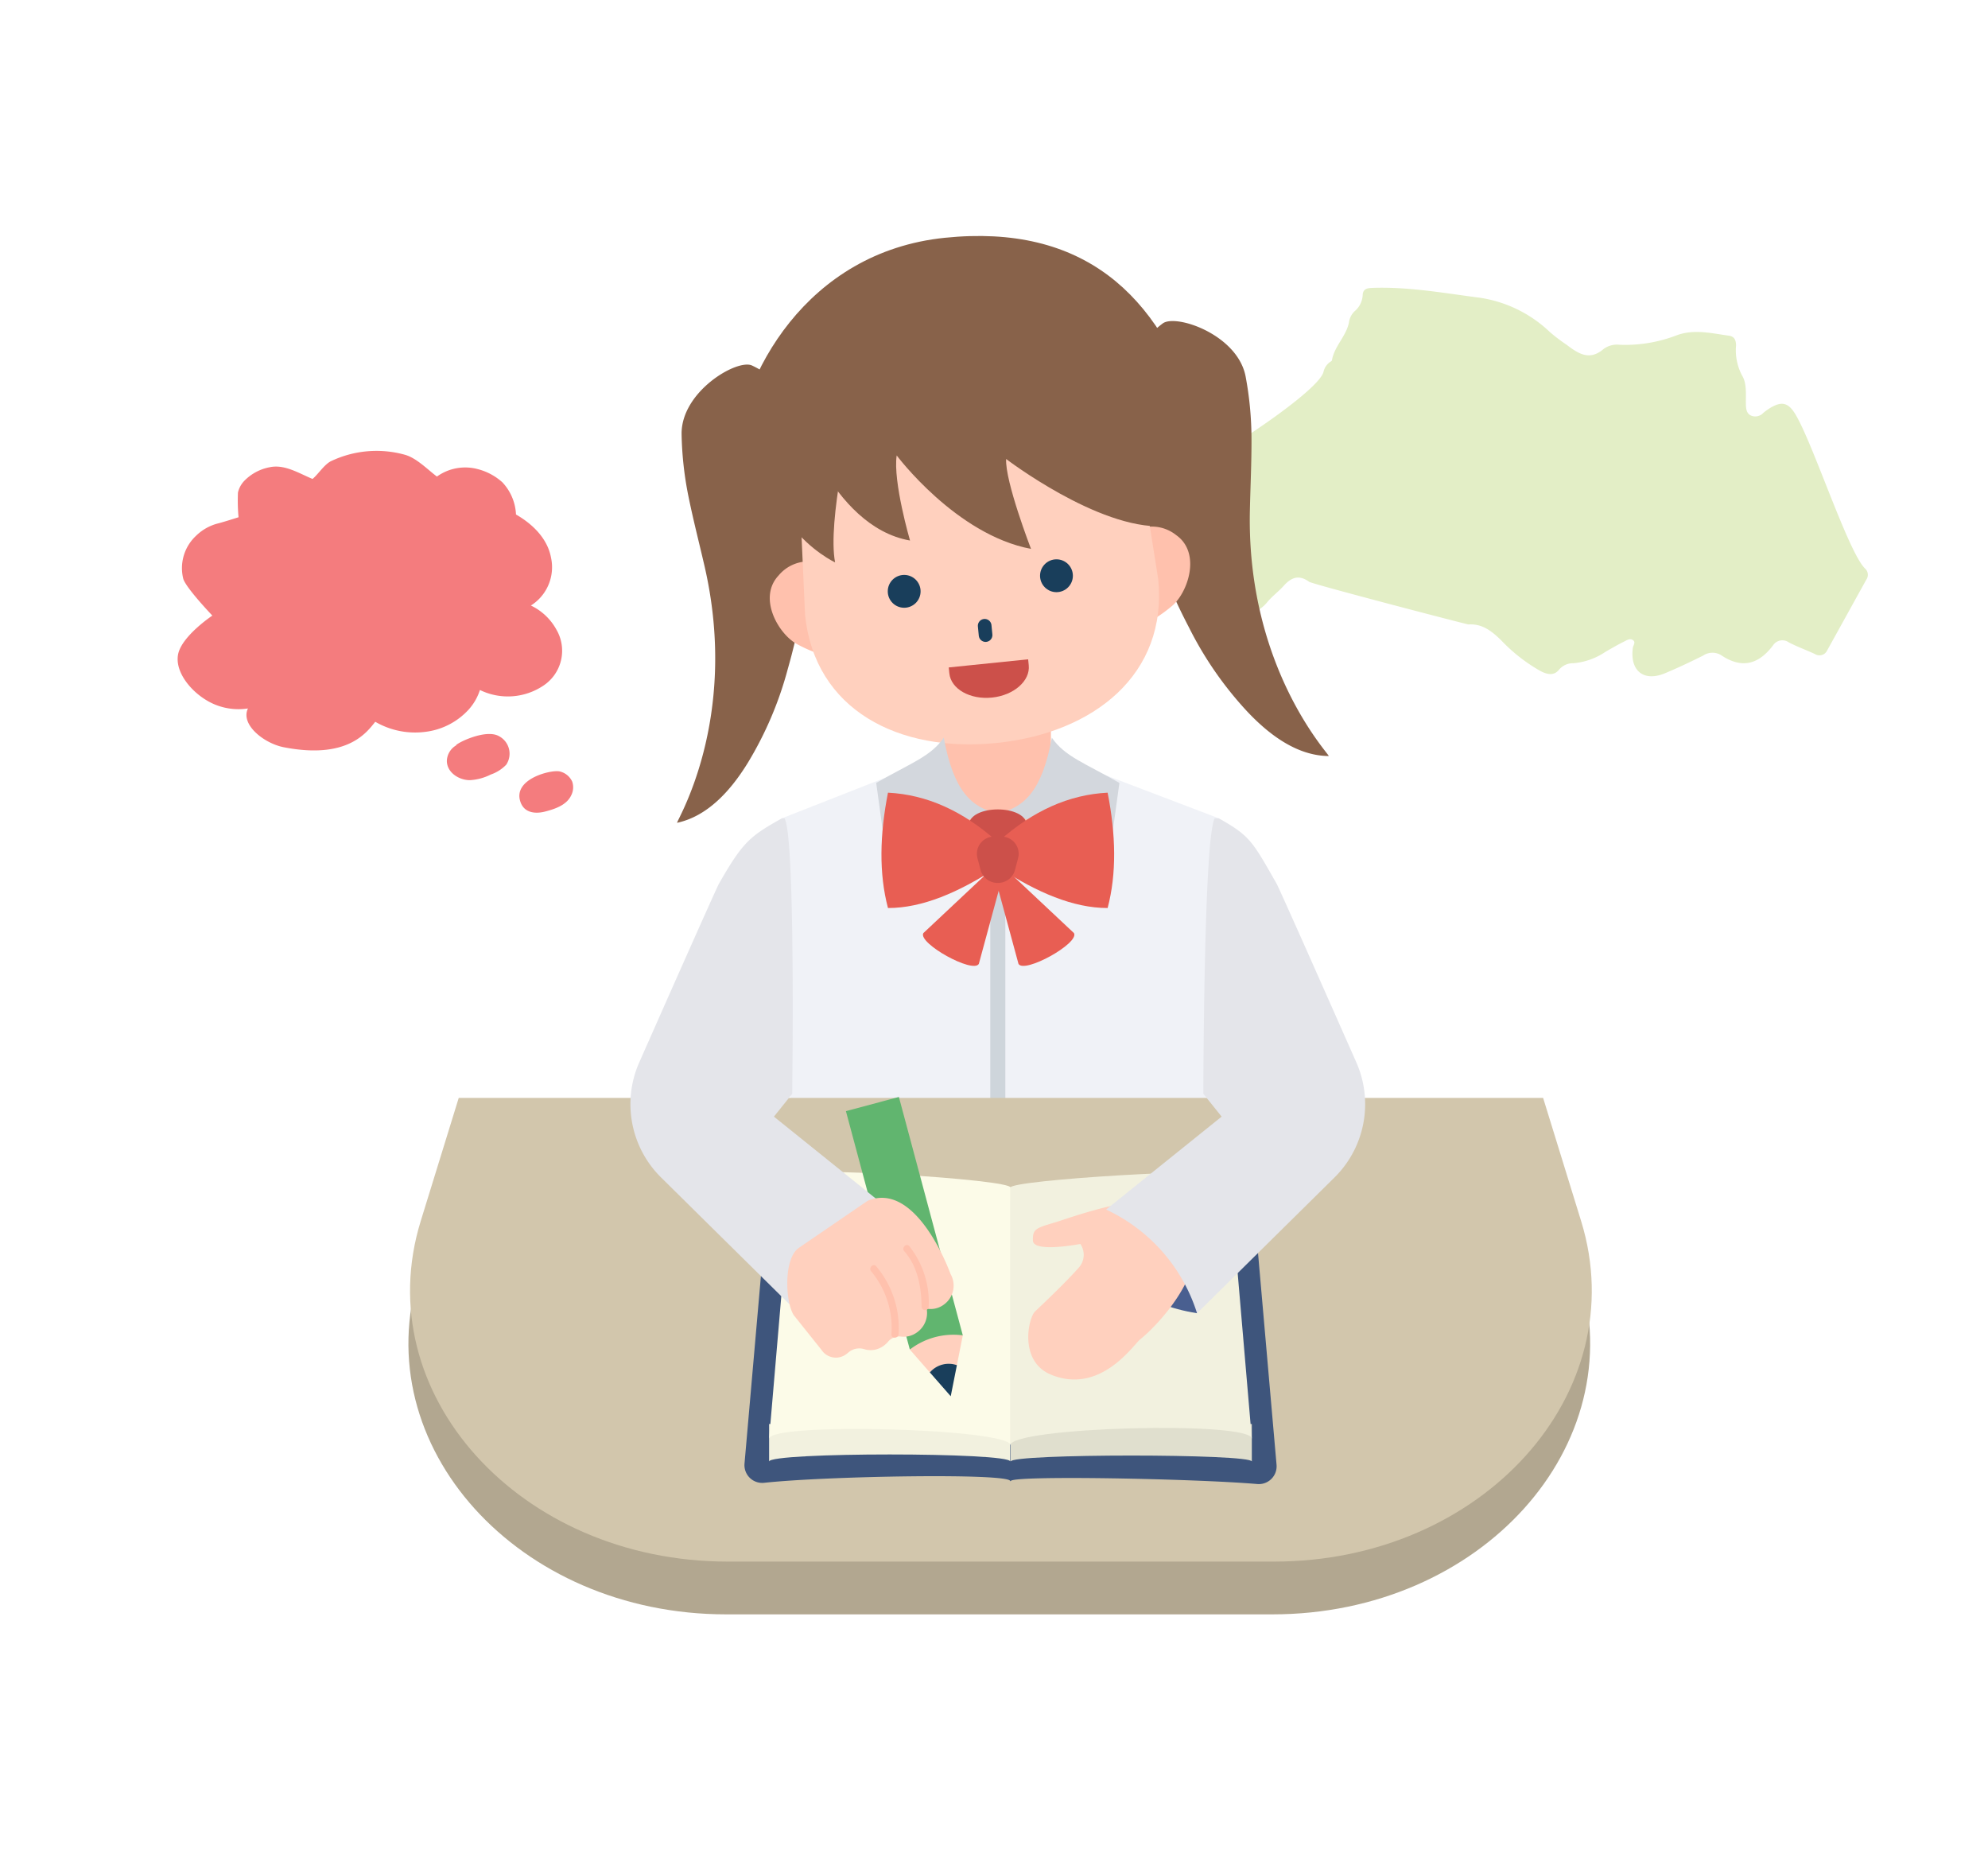 <svg xmlns="http://www.w3.org/2000/svg" width="263.806" height="245.49" viewBox="0 0 263.806 245.49">
  <g id="グループ_316" data-name="グループ 316" transform="translate(-3434.609 -7049.809)">
    <rect id="長方形_174" data-name="長方形 174" width="263.806" height="245.49" transform="translate(3434.609 7049.809)" fill="#fff"/>
    <g id="グループ_315" data-name="グループ 315">
      <g id="グループ_298" data-name="グループ 298">
        <path id="パス_522" data-name="パス 522" d="M3508.435,7133.327a7.547,7.547,0,0,0-3.378-3.18,6,6,0,0,0,2.67-6.364c-.454-2.44-2.306-4.366-4.646-5.715a6.672,6.672,0,0,0-1.805-4.268,7.732,7.732,0,0,0-3.2-1.733,6.445,6.445,0,0,0-5.486.967c-1.228-.914-2.666-2.43-4.219-2.882a14.055,14.055,0,0,0-9.824.835c-.9.43-1.724,1.762-2.466,2.364-1.778-.733-3.687-1.965-5.65-1.559a6.342,6.342,0,0,0-3.445,1.854,3.337,3.337,0,0,0-.8,1.507,24.353,24.353,0,0,0,.077,3.281s-2,.638-2.7.813a6.44,6.44,0,0,0-2.939,1.646,5.862,5.862,0,0,0-1.7,5.694c.347,1.214,3.863,4.894,3.863,4.894s-4.108,2.738-4.552,5.178c-.476,2.61,2.324,5.669,5.116,6.709a8.24,8.24,0,0,0,4.162.434c-1.033,2.138,2.132,4.633,4.739,5.143,8.491,1.662,11.031-1.985,12.155-3.376a10.521,10.521,0,0,0,6.637,1.337,9.3,9.3,0,0,0,5.768-2.969,7.18,7.18,0,0,0,1.484-2.585,8.455,8.455,0,0,0,8.33-.521A5.55,5.55,0,0,0,3508.435,7133.327Z" fill="#f47c7e"/>
        <path id="パス_523" data-name="パス 523" d="M3500.835,7147.485c-1.813-1.052-5.845,1.038-5.7,1.218a2.483,2.483,0,0,0-1.229,2.045c0,1.567,1.636,2.576,3.059,2.567a6.973,6.973,0,0,0,2.764-.745,5.14,5.14,0,0,0,2.058-1.309A2.628,2.628,0,0,0,3500.835,7147.485Z" fill="#f47c7e"/>
        <path id="パス_524" data-name="パス 524" d="M3510.544,7153.516a2.418,2.418,0,0,0-1.6-1.342c-1-.332-6.451.941-5.242,4.111.546,1.431,2.033,1.508,3.246,1.194,1.282-.332,2.821-.836,3.444-2.118A2.343,2.343,0,0,0,3510.544,7153.516Z" fill="#f47c7e"/>
      </g>
      <path id="パス_525" data-name="パス 525" d="M3682.072,7125.209c-2.26-2.27-6.9-16.649-9.242-20.48-.964-1.575-1.866-1.71-3.456-.71a7.736,7.736,0,0,0-.784.578,1.444,1.444,0,0,1-1.667.327c-.558-.293-.62-.88-.635-1.455-.033-1.3.157-2.743-.5-3.826a7.179,7.179,0,0,1-.808-3.988c0-.671-.183-1.2-.947-1.309-2.288-.315-4.575-.894-6.873-.073a19.04,19.04,0,0,1-7.636,1.278,3,3,0,0,0-2.119.558c-1.9,1.636-3.4.577-4.921-.566a23.45,23.45,0,0,1-2.216-1.686,17.1,17.1,0,0,0-9.885-4.625c-4.508-.6-8.99-1.38-13.564-1.229-.706.023-1.35.069-1.382.966a3.026,3.026,0,0,1-1.109,2.167,2.536,2.536,0,0,0-.717,1.464c-.369,1.832-1.938,3.139-2.254,5.011-.017.1-.2.184-.31.267a2.164,2.164,0,0,0-.808,1.262c-.653,2.579-13.484,11.026-18.208,13.231a1.134,1.134,0,0,0-.45.319,5.236,5.236,0,0,1-2.693,1.62c-2.848,1.12-5.75,2.182-6.817,5.509v7.531a1.555,1.555,0,0,0,2.247.124,1.242,1.242,0,0,1,1.641-.007,6.466,6.466,0,0,0,1.734.874c3.426.983,6.85,1.985,10.31,2.831a4.45,4.45,0,0,0,4.779-1.487c.651-.781,1.5-1.4,2.176-2.158,1-1.118,2.026-1.508,3.366-.534.433.315,20.974,5.674,21.153,5.663,1.847-.116,3.1.9,4.334,2.1a22.181,22.181,0,0,0,5.253,4.1c.848.434,1.736.643,2.41-.176a2.412,2.412,0,0,1,1.942-.879,9,9,0,0,0,4.271-1.534c.807-.46,1.609-.93,2.441-1.34.354-.175.776-.475,1.176-.189s.028.681-.018,1.021c-.408,3.052,1.449,4.549,4.268,3.372,1.711-.715,3.39-1.512,5.05-2.339a2.22,2.22,0,0,1,2.367-.08c2.765,1.872,5.006,1.262,6.932-1.3a1.479,1.479,0,0,1,2.089-.372c1.11.573,2.292,1.006,3.431,1.527a1.128,1.128,0,0,0,1.656-.479c1.736-3.124,3.458-6.256,5.192-9.381A1.123,1.123,0,0,0,3682.072,7125.209Z" fill="#e3eec6"/>
      <path id="パス_526" data-name="パス 526" d="M3603.455,7263.991h-72.484c-27.64,0-47.8-22.348-40.75-45.179l5.043-16.337h143.9l5.043,16.337C3651.252,7241.643,3631.095,7263.991,3603.455,7263.991Z" fill="#b2a790"/>
      <g id="グループ_299" data-name="グループ 299">
        <path id="パス_527" data-name="パス 527" d="M3539.663,7102.657a13.662,13.662,0,0,0-5.276-4.36c-1.984-.892-9.418,3.473-9.331,9.131a45.522,45.522,0,0,0,.918,8.28c.631,3.1,1.422,6.156,2.131,9.235,4.722,20.51-3.938,34.092-3.639,34.027,4.041-.871,7.1-4.253,9.386-7.969a47.62,47.62,0,0,0,5.309-12.486,77.6,77.6,0,0,0,2.686-28.369A16.933,16.933,0,0,0,3539.663,7102.657Z" fill="#88624a"/>
        <path id="パス_528" data-name="パス 528" d="M3584.011,7105.828a77.607,77.607,0,0,0,8.38,27.236,47.593,47.593,0,0,0,7.73,11.15c2.995,3.175,6.672,5.868,10.806,5.9.306,0-10.927-11.542-10.46-32.584.07-3.158.225-6.312.215-9.475a45.38,45.38,0,0,0-.78-8.294c-1.062-5.558-9.226-8.326-10.988-7.05a13.672,13.672,0,0,0-4.282,5.338A16.934,16.934,0,0,0,3584.011,7105.828Z" fill="#88624a"/>
      </g>
      <path id="パス_529" data-name="パス 529" d="M3593.492,7104.737c.637,1.992.644,11.029.028,13.325-4.309,16.066-25.5,29.108-25.5,29.108s-25.6-8.009-33.268-22.764c-1.157-2.226-2.994-11.177-2.832-13.364.858-11.559,9.737-27.809,28.066-29.686S3588.405,7088.833,3593.492,7104.737Z" fill="#88624a"/>
      <path id="パス_530" data-name="パス 530" d="M3596.36,7158.382,3566.9,7147.17l-28.548,11.212,1.3,42.273-4.874,50.966c7.527,3.457,17.65,4.456,27.349,3.972l4.887-5.025,4.885,5.023c10.139.739,20.159-.474,27.352-3.97l-4.874-50.966Z" fill="#f0f2f7"/>
      <line id="線_80" data-name="線 80" y2="103.773" transform="translate(3567.016 7147.17)" fill="none" stroke="#ced5db" stroke-miterlimit="10" stroke-width="2"/>
      <ellipse id="楕円形_211" data-name="楕円形 211" cx="2.184" cy="2.245" rx="2.184" ry="2.245" transform="translate(3564.318 7207.083)" fill="#8f9bbe"/>
      <ellipse id="楕円形_212" data-name="楕円形 212" cx="2.184" cy="2.245" rx="2.184" ry="2.245" transform="translate(3564.318 7218.666)" fill="#8f9bbe"/>
      <ellipse id="楕円形_213" data-name="楕円形 213" cx="2.184" cy="2.245" rx="2.184" ry="2.245" transform="translate(3564.318 7230.249)" fill="#8f9bbe"/>
      <rect id="長方形_175" data-name="長方形 175" width="14.207" height="17.209" transform="translate(3559.859 7142.124)" fill="#ffc1ad"/>
      <g id="グループ_300" data-name="グループ 300">
        <path id="パス_531" data-name="パス 531" d="M3543.795,7124.642a5.189,5.189,0,0,0-5.88,1.531c-2.781,2.982.017,7.784,2.461,9.093a18.732,18.732,0,0,0,4.412,1.731Z" fill="#ffc1ad"/>
        <path id="パス_532" data-name="パス 532" d="M3584.639,7120.5a5.19,5.19,0,0,1,6.068.318c3.321,2.362,1.542,7.629-.59,9.4a18.712,18.712,0,0,1-3.976,2.584Z" fill="#ffc1ad"/>
      </g>
      <path id="パス_533" data-name="パス 533" d="M3560.553,7086.442h0c-12.941,1.312-21.28,12.5-20,25.127l.887,19.819c1.281,12.629,12.448,18.307,25.389,16.995h0c12.941-1.312,22.755-9.118,21.474-21.746l-3.113-19.592C3583.909,7094.417,3573.494,7085.13,3560.553,7086.442Z" fill="#ffd0be"/>
      <line id="線_81" data-name="線 81" x2="0.119" y2="1.236" transform="translate(3565.275 7132.831)" fill="none" stroke="#193e5b" stroke-linecap="round" stroke-linejoin="round" stroke-width="1.81"/>
      <circle id="楕円形_214" data-name="楕円形 214" cx="2.178" cy="2.178" r="2.178" transform="translate(3552.415 7126.086)" fill="#193e5b"/>
      <circle id="楕円形_215" data-name="楕円形 215" cx="2.178" cy="2.178" r="2.178" transform="translate(3572.623 7124.017)" fill="#193e5b"/>
      <ellipse id="楕円形_216" data-name="楕円形 216" cx="3.603" cy="4.712" rx="3.603" ry="4.712" transform="translate(3576.255 7136.223) rotate(-84.099)" fill="#ffd0be" style="mix-blend-mode: multiply;isolation: isolate"/>
      <ellipse id="楕円形_217" data-name="楕円形 217" cx="4.712" cy="3.603" rx="4.712" ry="3.603" transform="matrix(0.954, -0.3, 0.3, 0.954, 3544.051, 7134.379)" fill="#ffd0be" style="mix-blend-mode: multiply;isolation: isolate"/>
      <g id="グループ_301" data-name="グループ 301">
        <path id="パス_534" data-name="パス 534" d="M3567,7157.737c-3.476-.8-5.85-2.946-7.155-10.058-1.729,2.5-4.279,3.315-8.965,6l1.809,13.131C3557.825,7159.977,3562.608,7158.09,3567,7157.737Z" fill="#d3d7dd"/>
        <path id="パス_535" data-name="パス 535" d="M3567.034,7157.737c3.476-.8,5.85-2.946,7.155-10.058,1.729,2.5,4.279,3.315,8.965,6l-1.809,13.131C3576.207,7159.977,3571.425,7158.09,3567.034,7157.737Z" fill="#d3d7dd"/>
      </g>
      <g id="グループ_302" data-name="グループ 302">
        <path id="パス_536" data-name="パス 536" d="M3569.287,7165.423c0-.421-4.541-.421-4.541,0l-1.584-6.062c0-2.885,7.709-2.885,7.709,0Z" fill="#cc504a"/>
      </g>
      <g id="グループ_303" data-name="グループ 303">
        <path id="パス_537" data-name="パス 537" d="M3540.089,7103.821s4.7,15.864,15.278,17.7c0,0-2.285-7.835-1.768-11.289,0,0,7.87,10.533,17.824,12.4,0,0-3.466-8.986-3.3-11.929,0,0,12.188,9.322,20.823,8.923,0,0,3.209-43.247-36.015-32.307C3552.929,7087.311,3539.039,7093.566,3540.089,7103.821Z" fill="#88624a"/>
        <path id="パス_538" data-name="パス 538" d="M3547.641,7105.421s-3.267,13.494-2.217,19c0,0-12.805-5.919-8.417-21.882Z" fill="#88624a"/>
      </g>
      <path id="パス_539" data-name="パス 539" d="M3603.672,7256.991h-72.484c-27.64,0-47.8-22.348-40.75-45.179l5.043-16.337h143.9l5.043,16.337C3651.469,7234.643,3631.312,7256.991,3603.672,7256.991Z" fill="#d2c6ac"/>
      <g id="グループ_306" data-name="グループ 306">
        <g id="グループ_304" data-name="グループ 304">
          <path id="パス_540" data-name="パス 540" d="M3581.59,7154.976c-5.149.256-9.935,2.432-14.381,6.391v3.586c4.991,3.246,9.827,5.333,14.381,5.326C3582.8,7165.705,3582.686,7160.554,3581.59,7154.976Z" fill="#e85e53"/>
          <path id="パス_541" data-name="パス 541" d="M3552.443,7154.976c5.149.256,9.934,2.432,14.381,6.391v3.586c-4.991,3.246-9.827,5.333-14.381,5.326C3551.231,7165.705,3551.346,7160.554,3552.443,7154.976Z" fill="#e85e53"/>
        </g>
        <path id="パス_542" data-name="パス 542" d="M3564.5,7177.686c-.746,1.348-8.11-2.731-7.364-4.079l8.659-8.129,1.755.972Z" fill="#e85e53"/>
        <path id="パス_543" data-name="パス 543" d="M3569.761,7177.686c.746,1.348,8.11-2.731,7.364-4.079l-8.659-8.129-1.755.972Z" fill="#e85e53"/>
        <g id="グループ_305" data-name="グループ 305">
          <path id="パス_544" data-name="パス 544" d="M3567.043,7166.948h-.053a2.327,2.327,0,0,1-2.265-1.732l-.4-1.521a2.289,2.289,0,0,1,1.789-2.86,5.911,5.911,0,0,1,1.8,0,2.29,2.29,0,0,1,1.789,2.86l-.4,1.521A2.325,2.325,0,0,1,3567.043,7166.948Z" fill="#cc504a"/>
        </g>
      </g>
      <g id="グループ_307" data-name="グループ 307">
        <path id="パス_545" data-name="パス 545" d="M3560.506,7138.361l.081.787c.212,2.071,2.742,3.509,5.651,3.211s5.1-2.219,4.884-4.29l-.08-.787Z" fill="#cc504a"/>
      </g>
      <g id="グループ_308" data-name="グループ 308">
        <path id="パス_546" data-name="パス 546" d="M3601.129,7211.274a2.366,2.366,0,0,0-2.357-2.159h-60.147a2.366,2.366,0,0,0-2.357,2.159l-2.862,32.705a2.358,2.358,0,0,0,2.6,2.558c8.457-.91,32.627-1.309,32.662-.224h.061c.026-.789,24.33-.333,32.728.388a2.36,2.36,0,0,0,2.548-2.564Z" fill="#3e557c"/>
        <path id="パス_547" data-name="パス 547" d="M3536.669,7238.735h32v4.98c0-1.251-32-1.251-32,0Z" fill="#f2f1df"/>
        <path id="パス_548" data-name="パス 548" d="M3568.726,7238.735h32v4.98c0-1.059-32-1.059-32,0Z" fill="#e0dfce"/>
        <path id="パス_549" data-name="パス 549" d="M3536.669,7240.7c0-2.239,32.057-1.373,32.057.866v-34.186c.09-1.124-28.967-2.856-29.057-1.732Z" fill="#fcfbe8"/>
        <path id="パス_550" data-name="パス 550" d="M3568.67,7241.569c0-2.432,32.058-3.3,32.058-.866l-3-35.052c-.082-1.029-29.14.7-29.058,1.732Z" fill="#f2f1df"/>
      </g>
      <g id="グループ_314" data-name="グループ 314">
        <g id="グループ_310" data-name="グループ 310">
          <rect id="長方形_176" data-name="長方形 176" width="7.277" height="32.745" transform="translate(3546.861 7197.23) rotate(-15.012)" fill="#61b56f"/>
          <g id="グループ_309" data-name="グループ 309">
            <path id="パス_551" data-name="パス 551" d="M3561.587,7230.931l.784-3.958a9.514,9.514,0,0,0-7.029,1.885l2.659,3.035a3.289,3.289,0,0,1,3.586-.962Z" fill="#ffd0be"/>
            <path id="パス_552" data-name="パス 552" d="M3561.587,7230.931a3.289,3.289,0,0,0-3.586.962l2.769,3.161Z" fill="#193e5b"/>
          </g>
        </g>
        <path id="パス_553" data-name="パス 553" d="M3538.353,7158.382c-4.146,2.347-5.115,3.017-8.33,8.652-.384.674-7.362,16.432-10.589,23.733a13.656,13.656,0,0,0-1.01,7.6h0a13.669,13.669,0,0,0,3.909,7.66l18.242,18.013c2.4-6.932,6.558-11.313,12.065-13.755l-15.331-12.33,2.425-3.024s.463-33.85-1.006-36.546" fill="#e4e5ea"/>
        <g id="グループ_311" data-name="グループ 311">
          <path id="パス_554" data-name="パス 554" d="M3593.458,7224.037s.051-15.514-12.065-13.755C3581.393,7210.282,3578.707,7221.7,3593.458,7224.037Z" fill="#495f90"/>
          <path id="パス_555" data-name="パス 555" d="M3593.07,7216.716s5.919-3.484,10.4-6.192,7.389-6.455,4.085-9.865c-4.132-4.264-13.585,4.829-13.585,4.829-3.918,2.574-4.42,2.917-6.381,4.049-2.519-1.224-11.514,2-12.687,2.362-2.786.852-3.289.881-3.221,2.518s6.289.432,6.289.432h0a2.548,2.548,0,0,1-.2,3.135c-.968,1.092-2.7,2.884-5.789,5.8-.952.9-2.155,6.622,2.047,8.384,6.578,2.759,10.984-3.938,11.866-4.648C3588.09,7225.756,3592.41,7221.021,3593.07,7216.716Z" fill="#ffd0be"/>
          <path id="パス_556" data-name="パス 556" d="M3595.8,7158.382h.557c4.146,2.347,4.435,3.017,7.649,8.652.385.674,7.362,16.432,10.59,23.733a13.666,13.666,0,0,1,1.01,7.6h0a13.675,13.675,0,0,1-3.909,7.66l-18.242,18.013a22.682,22.682,0,0,0-12.065-13.755l15.331-12.33-2.426-3.024s.036-33.85,1.5-36.546" fill="#e4e5ea"/>
        </g>
        <g id="グループ_313" data-name="グループ 313">
          <g id="グループ_312" data-name="グループ 312">
            <path id="パス_557" data-name="パス 557" d="M3540.61,7215.37l9.136-6.248c6.564-2.74,11,9.713,11,9.713a3.1,3.1,0,0,1-.818,4.008,2.958,2.958,0,0,1-2.349.594,3.152,3.152,0,0,1-1.347,3.186h0a2.968,2.968,0,0,1-1.983.523,1.945,1.945,0,0,0-1.751.621,3.279,3.279,0,0,1-.688.633,2.884,2.884,0,0,1-2.544.4,2.2,2.2,0,0,0-2.124.486,2.712,2.712,0,0,1-.234.18h0a2.281,2.281,0,0,1-3.288-.564l-3.7-4.632C3538.773,7222.359,3538.62,7216.731,3540.61,7215.37Z" fill="#ffd0be"/>
          </g>
          <path id="パス_558" data-name="パス 558" d="M3555.27,7215.14c-.4-.455-1.069.214-.668.668,1.769,2,2.277,4.756,2.3,7.35a.472.472,0,0,0,.944,0A12.02,12.02,0,0,0,3555.27,7215.14Z" fill="#ffc1ad"/>
          <path id="パス_559" data-name="パス 559" d="M3550.882,7217.815c-.392-.465-1.056.205-.667.667a11.717,11.717,0,0,1,2.688,8.344c-.043.606.9.6.944,0A12.681,12.681,0,0,0,3550.882,7217.815Z" fill="#ffc1ad"/>
        </g>
      </g>
    </g>
  </g>
</svg>
